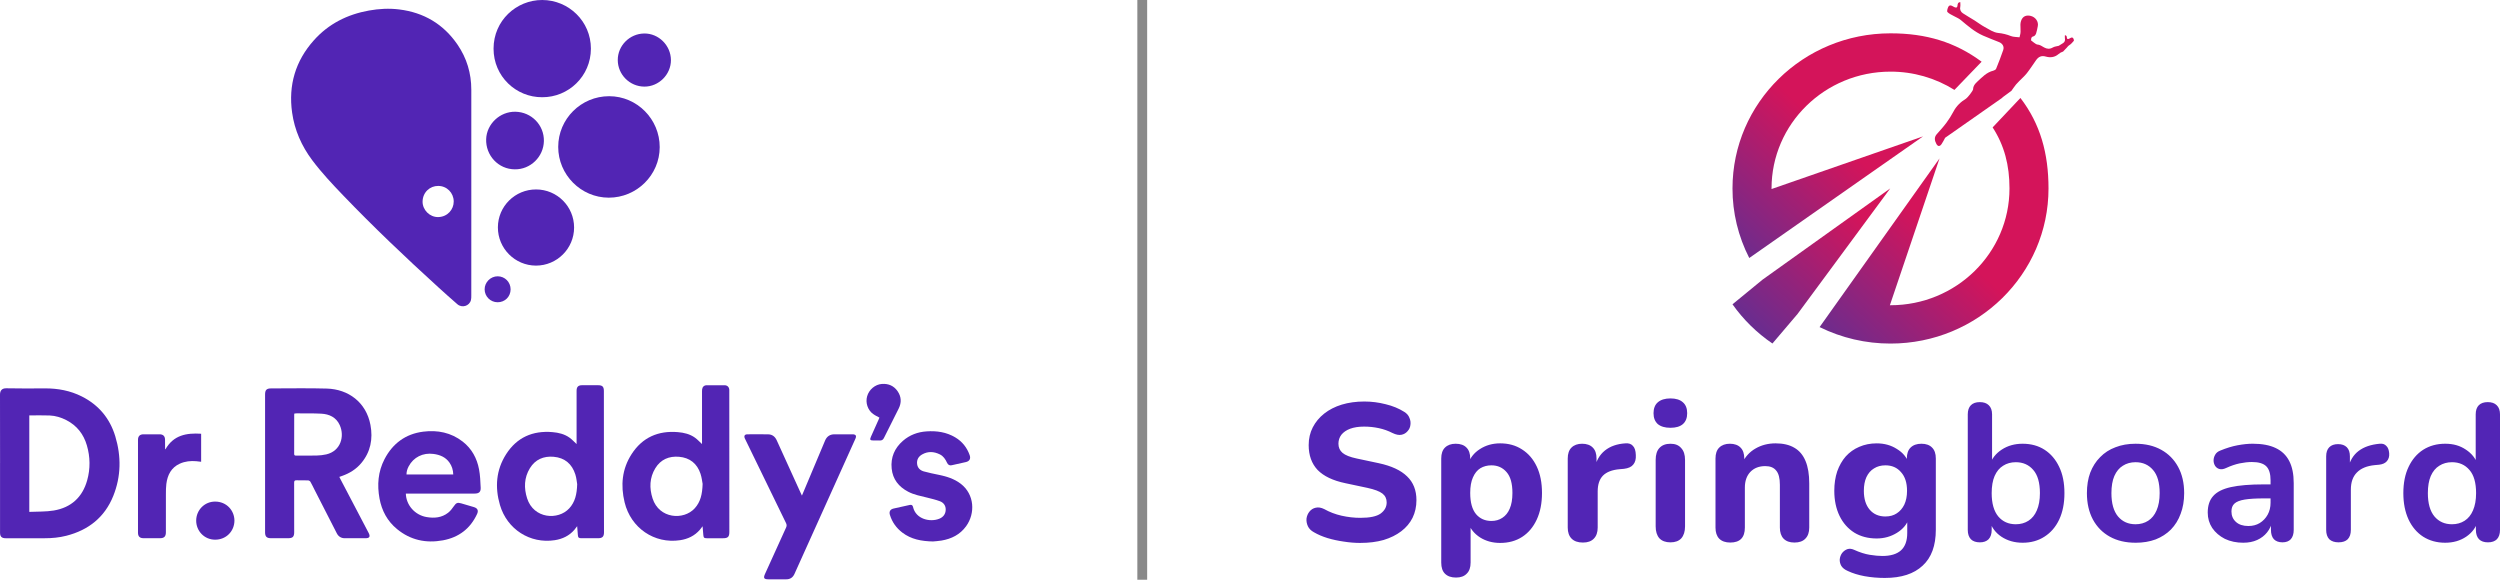 <?xml version="1.0" encoding="UTF-8"?>
<svg id="Layer_1" data-name="Layer 1" xmlns="http://www.w3.org/2000/svg" xmlns:xlink="http://www.w3.org/1999/xlink" viewBox="0 0 2757.18 639.35">
  <defs>
    <style>
      .cls-1 {
        fill: url(#linear-gradient);
      }

      .cls-1, .cls-2, .cls-3, .cls-4, .cls-5, .cls-6, .cls-7, .cls-8 {
        stroke-width: 0px;
      }

      .cls-9 {
        fill: none;
        stroke: #898989;
        stroke-width: 10.83px;
      }

      .cls-2 {
        fill: url(#linear-gradient-4);
      }

      .cls-3 {
        fill: url(#linear-gradient-2);
      }

      .cls-4 {
        fill: url(#linear-gradient-3);
      }

      .cls-5 {
        fill: url(#linear-gradient-5);
      }

      .cls-6 {
        fill: url(#linear-gradient-6);
      }

      .cls-7 {
        fill: #5225b5;
      }

      .cls-8 {
        fill: #5225b4;
      }
    </style>
    <linearGradient id="linear-gradient" x1="1896.8" y1="367.32" x2="2016.6" y2="495.24" gradientTransform="translate(0 640.14) scale(1 -1)" gradientUnits="userSpaceOnUse">
      <stop offset="0" stop-color="#662d91"/>
      <stop offset="1" stop-color="#d4145a"/>
    </linearGradient>
    <linearGradient id="linear-gradient-2" x1="2033.78" y1="238.97" x2="2154.01" y2="367.35" gradientTransform="translate(0 640.14) scale(1 -1)" gradientUnits="userSpaceOnUse">
      <stop offset="0" stop-color="#662d91"/>
      <stop offset="1" stop-color="#d4145a"/>
    </linearGradient>
    <linearGradient id="linear-gradient-3" x1="1928.38" y1="278.27" x2="2048.42" y2="406.45" gradientTransform="translate(0 640.14) scale(1 -1)" gradientUnits="userSpaceOnUse">
      <stop offset="0" stop-color="#662d91"/>
      <stop offset="1" stop-color="#d4145a"/>
    </linearGradient>
    <linearGradient id="linear-gradient-4" x1="1967.3" y1="296.74" x2="2088.84" y2="426.53" gradientTransform="translate(0 640.14) scale(1 -1)" gradientUnits="userSpaceOnUse">
      <stop offset="0" stop-color="#662d91"/>
      <stop offset="1" stop-color="#d4145a"/>
    </linearGradient>
    <linearGradient id="linear-gradient-5" x1="1956.24" y1="310.71" x2="2076.53" y2="439.16" gradientTransform="translate(0 640.14) scale(1 -1)" gradientUnits="userSpaceOnUse">
      <stop offset="0" stop-color="#662d91"/>
      <stop offset="1" stop-color="#d4145a"/>
    </linearGradient>
    <linearGradient id="linear-gradient-6" x1="1957.72" y1="336.03" x2="2077.76" y2="464.21" gradientTransform="translate(0 640.14) scale(1 -1)" gradientUnits="userSpaceOnUse">
      <stop offset="0" stop-color="#662d91"/>
      <stop offset="1" stop-color="#d4145a"/>
    </linearGradient>
  </defs>
  <g>
    <g>
      <path class="cls-1" d="m1953.78,207.83v.65l167.12-58.1-191.69,134.16c-12.2-23.8-18.53-50.07-18.49-76.71,0-94.49,78.01-171.07,174.25-171.07,39.33-.02,71.35,9.69,100.49,31.29l-29.97,31.11c-21.05-13.2-45.5-20.19-70.48-20.15-72.49-.02-131.23,57.65-131.23,128.82Z"/>
      <path class="cls-3" d="m2259.24,207.84c0,94.47-78.01,171.07-174.24,171.07-27.14.04-53.92-6.18-78.17-18.16l19.36-22.75-19.76,23.23,132.62-186.54-54.75,161.95h.7c72.46,0,131.21-57.68,131.21-128.82,0-25.48-5.61-47.32-18.59-67.31l30.64-32.46c21.99,28.62,30.98,61.2,30.98,99.81Z"/>
      <path class="cls-4" d="m2084.68,207.8l-102.2,138.44-27.72,32.6c-17.2-11.72-32.12-26.36-44.04-43.25l33.2-27.22"/>
      <path class="cls-2" d="m2147.4,150.4l.75.57-.75-.57Z"/>
      <path class="cls-5" d="m2167.42,103.96c-1.73,1.58,1.68-1.65,0,0h0Z"/>
      <path class="cls-6" d="m2286.74,42.63c-.54-1.26-1.77-1.66-3.13-.81-.52.33-1.08.62-1.64.88-1.44.65-2.38.55-2.5-1.3-.06-1.2-.35-2.44-2.16-2.55-.11,1.24-.09,2.49.03,3.73.24.94.17,1.93-.2,2.83-.38.9-1.04,1.66-1.88,2.16-1.54,1.03-3.14,2-4.74,2.96-2.2.59-4.64.72-6.51,1.83-3.42,2.05-6.61,1.64-9.63-.04-2.47-1.39-4.57-3.04-7.65-3.25-1.49-.09-6.14-4.15-6.77-4.55l.07-.75c.13-1.7.23-3.25,2.81-3.76,1.1-.22,2.3-1.87,2.72-3.11.88-2.54,1.24-5.25,1.83-7.88,1.11-4.98-2.36-10.33-8.17-11.57-4.23-.9-8.5.15-10.31,5.74-1.71,5.31.66,10.32-1.27,16.36l-.35,1.59c-3.31-.44-6.71-.25-9.53-1.38-4.51-1.81-9.27-2.97-14.12-3.43-5.11-.53-10.02-3.97-14.78-6.55-3.91-2.11-7.43-4.87-11.2-7.24-4.24-2.67-8.65-5.09-12.81-7.88-1.19-.72-2.11-1.78-2.65-3.05-.52-1.27-.63-2.66-.3-3.99.35-1.62.06-3.36.06-5.26-2.57.14-2.96,1.89-3.07,3.6-.16,2.66-1.49,2.81-3.51,1.88-.8-.36-1.57-.78-2.32-1.24-1.92-1.22-3.66-.65-4.42,1.13-.77,1.78-1.67,4.63-.84,5.55,1.8,1.95,4.64,3.05,7.1,4.45,2.47,1.4,5.37,2.49,7.54,4.31,7.71,6.46,15.28,13.08,24.61,17.22,5.82,2.6,11.8,4.78,17.69,7.18,3.82,1.55,5.85,4.93,4.55,8.74-2.36,6.98-5.06,13.84-7.83,20.67-.39.94-1.86,1.8-2.97,2.07-7.7,1.85-12.63,7.45-18.07,12.41-2.3,2.24-4.25,4.36-4.32,7.98,0,1.79-6.23,9.54-7.83,10.51-5.95,3.63-10.67,8.15-13.9,14.33-2.28,4.33-4.89,8.47-7.82,12.4-3.22,4.32-6.9,8.31-10.48,12.35-3.14,3.52-2.48,7.15-.5,10.8,1.59,2.95,3.71,3.11,5.68.29,1.46-2.26,2.79-4.61,3.97-7.03l62.77-43.93c-.07-.54,9.98-7.34,10.33-7.84,1.68-2.37,3.31-4.75,5.13-7.03,1.08-1.29,2.24-2.52,3.46-3.68,2.85-2.93,6.01-5.62,8.5-8.8,3.62-4.6,6.75-9.57,10.14-14.34,2.65-3.69,5.83-5.34,10.67-3.95,4.85,1.38,9.8.96,13.99-2.67,1.48-1.31,3.23-2.29,5.14-2.86,1.32-1.49,2.24-2.37,2.83-3.02,1.54-1.3,2.35-3.09,4.14-4.11,1.77-1.02,3.39-3.05,4.63-4.45.6-.66.3-1.4-.22-2.63Z"/>
    </g>
    <path class="cls-7" d="m1500.34,598.79c-6.01,0-12.15-.5-18.44-1.5-6.15-.86-12.09-2.15-17.81-3.86-5.58-1.72-10.59-3.86-15.02-6.44-3.15-1.72-5.36-3.93-6.65-6.65-1.29-2.86-1.79-5.72-1.5-8.58.44-2.86,1.5-5.36,3.23-7.51,1.85-2.29,4.15-3.72,6.85-4.29,2.86-.71,6.01-.21,9.44,1.5,5.87,3.29,12.23,5.72,19.1,7.29,7,1.57,13.94,2.36,20.81,2.36,10.44,0,17.88-1.57,22.31-4.72,4.43-3.29,6.65-7.36,6.65-12.23,0-4.15-1.57-7.44-4.72-9.87-3.15-2.43-8.65-4.5-16.51-6.22l-24.24-5.15c-13.73-2.86-23.95-7.72-30.68-14.59-6.58-7.01-9.86-16.16-9.86-27.46,0-7.15,1.5-13.66,4.5-19.52,3.01-5.86,7.22-10.94,12.65-15.23,5.44-4.29,11.87-7.58,19.31-9.87,7.58-2.29,15.87-3.43,24.88-3.43,8,0,15.87,1,23.6,3,7.72,1.86,14.51,4.65,20.38,8.37,2.86,1.72,4.79,3.93,5.79,6.65,1.15,2.57,1.5,5.22,1.07,7.94-.29,2.57-1.35,4.86-3.21,6.86-1.71,2-3.93,3.29-6.65,3.86-2.72.57-6.01-.07-9.86-1.93-4.72-2.43-9.73-4.22-15.02-5.36-5.29-1.14-10.72-1.72-16.3-1.72-6.01,0-11.15.79-15.44,2.36-4.15,1.57-7.36,3.79-9.66,6.65-2.14,2.86-3.22,6.15-3.22,9.87,0,4.15,1.5,7.51,4.5,10.08,3.01,2.57,8.23,4.65,15.66,6.22l24.24,5.15c14.02,3,24.46,7.87,31.32,14.59,6.87,6.58,10.3,15.3,10.3,26.17,0,7.15-1.44,13.66-4.29,19.52-2.86,5.72-7,10.65-12.45,14.8-5.43,4.15-11.94,7.36-19.52,9.65-7.58,2.14-16.09,3.22-25.53,3.22Zm105.47,38.18c-5.29,0-9.37-1.43-12.23-4.29-2.72-2.72-4.08-6.79-4.08-12.23v-114.76c0-5.29,1.35-9.3,4.08-12.01,2.86-2.86,6.79-4.29,11.79-4.29,5.29,0,9.3,1.43,12.01,4.29,2.72,2.72,4.08,6.72,4.08,12.01v14.59l-2.35-8.37c2.15-6.86,6.43-12.37,12.87-16.52,6.58-4.29,14.09-6.43,22.52-6.43,9.15,0,17.17,2.22,24.03,6.65,7,4.43,12.44,10.73,16.29,18.88,3.87,8.15,5.8,17.88,5.8,29.17s-1.93,21.09-5.8,29.39c-3.86,8.29-9.22,14.66-16.09,19.09-6.85,4.43-14.94,6.65-24.24,6.65-8.29,0-15.65-2-22.09-6.01-6.43-4.15-10.79-9.51-13.08-16.09h2.57v43.76c0,5.43-1.44,9.51-4.29,12.23-2.72,2.86-6.65,4.29-11.79,4.29Zm39.04-62.42c4.57,0,8.58-1.14,12.01-3.43,3.57-2.29,6.29-5.65,8.15-10.08,2-4.58,3-10.37,3-17.38,0-10.44-2.15-18.09-6.43-22.95-4.29-5.01-9.87-7.51-16.73-7.51-4.58,0-8.66,1.07-12.23,3.22-3.43,2.14-6.15,5.5-8.15,10.08-2,4.43-3.01,10.15-3.01,17.16,0,10.44,2.15,18.23,6.44,23.38,4.28,5.01,9.93,7.51,16.95,7.51Zm100.9,23.81c-5.44,0-9.59-1.43-12.45-4.29-2.86-2.86-4.29-6.94-4.29-12.23v-76.15c0-5.29,1.37-9.3,4.08-12.01,2.86-2.86,6.8-4.29,11.8-4.29s9.08,1.43,11.79,4.29c2.72,2.72,4.08,6.72,4.08,12.01v11.15h-2.14c1.71-8.58,5.5-15.23,11.37-19.95,5.86-4.72,13.43-7.36,22.74-7.94,3.57-.29,6.29.64,8.15,2.79,2,2,3.08,5.36,3.22,10.08.29,4.43-.64,7.94-2.79,10.51-2,2.57-5.43,4.15-10.3,4.72l-4.93.43c-8.15.71-14.23,3.07-18.23,7.08-3.86,4-5.8,9.8-5.8,17.38v39.9c0,5.29-1.42,9.37-4.28,12.23-2.72,2.86-6.73,4.29-12.01,4.29Zm96.54-.21c-5.28,0-9.36-1.5-12.22-4.5-2.72-3.15-4.08-7.51-4.08-13.09v-73.36c0-5.72,1.35-10.08,4.08-13.08,2.86-3.15,6.94-4.72,12.22-4.72s9.08,1.57,11.8,4.72c2.86,3,4.29,7.36,4.29,13.08v73.36c0,5.58-1.37,9.94-4.08,13.09-2.72,3-6.73,4.5-12.02,4.5Zm0-126.35c-6.01,0-10.64-1.36-13.94-4.08-3.15-2.86-4.72-6.86-4.72-12.01s1.57-9.3,4.72-12.01c3.3-2.86,7.93-4.29,13.94-4.29s10.59,1.43,13.73,4.29c3.15,2.72,4.72,6.72,4.72,12.01s-1.57,9.15-4.72,12.01c-3.15,2.72-7.72,4.08-13.73,4.08Zm65.99,126.56c-5.29,0-9.37-1.43-12.23-4.29-2.72-2.86-4.08-6.94-4.08-12.23v-76.15c0-5.29,1.35-9.3,4.08-12.01,2.86-2.86,6.79-4.29,11.79-4.29s9.08,1.43,11.8,4.29c2.71,2.72,4.08,6.72,4.08,12.01v12.23l-2.37-7.08c3.3-7.01,8.15-12.37,14.58-16.09,6.58-3.86,14.02-5.79,22.31-5.79s15.37,1.64,20.81,4.93c5.44,3.15,9.52,8.01,12.23,14.59,2.72,6.44,4.08,14.66,4.08,24.67v48.69c0,5.29-1.42,9.37-4.28,12.23-2.72,2.86-6.73,4.29-12.02,4.29s-9.15-1.43-12.01-4.29c-2.71-2.86-4.08-6.94-4.08-12.23v-47.19c0-7.29-1.35-12.51-4.08-15.66-2.57-3.29-6.58-4.93-12.01-4.93-6.87,0-12.37,2.14-16.51,6.43-4.01,4.29-6.01,10.01-6.01,17.16v44.19c0,11.01-5.36,16.52-16.09,16.52Zm170.47,39.04c-7.72,0-15.16-.64-22.31-1.93-7-1.29-13.23-3.22-18.66-5.79-3.28-1.43-5.65-3.29-7.07-5.58-1.29-2.29-1.86-4.72-1.72-7.29.29-2.57,1.15-4.86,2.57-6.86,1.57-2,3.51-3.43,5.8-4.29,2.28-.71,4.72-.5,7.29.64,6.29,2.86,12.08,4.72,17.37,5.58,5.43.86,10.08,1.29,13.94,1.29,9.16,0,16.02-2.07,20.6-6.22,4.57-4.15,6.87-10.51,6.87-19.09v-16.3h1.93c-2.15,6.58-6.58,11.94-13.3,16.09-6.73,4.15-14.16,6.22-22.31,6.22-9.44,0-17.66-2.14-24.68-6.43-7-4.43-12.44-10.58-16.29-18.45-3.87-8.01-5.8-17.23-5.8-27.67,0-7.87,1.08-15.02,3.22-21.45,2.3-6.44,5.44-11.94,9.44-16.52,4.16-4.58,9.08-8.08,14.8-10.51,5.87-2.57,12.3-3.86,19.31-3.86,8.44,0,15.87,2.07,22.31,6.22,6.58,4,10.93,9.3,13.08,15.87l-2.15,6.86v-12.23c0-5.29,1.37-9.3,4.08-12.01,2.86-2.86,6.87-4.29,12.02-4.29s9.07,1.43,11.79,4.29c2.72,2.72,4.08,6.72,4.08,12.01v78.51c0,17.59-4.86,30.82-14.58,39.68-9.59,9.01-23.46,13.51-41.62,13.51Zm.64-67.79c4.87,0,9.01-1.14,12.45-3.43,3.57-2.29,6.36-5.51,8.37-9.65,2-4.29,3-9.37,3-15.23,0-8.87-2.22-15.73-6.65-20.59-4.29-5.01-10.01-7.51-17.17-7.51-4.86,0-9.07,1.14-12.65,3.43-3.57,2.15-6.36,5.36-8.36,9.65-1.86,4.15-2.79,9.15-2.79,15.02,0,8.87,2.15,15.8,6.43,20.81,4.29,5.01,10.08,7.51,17.37,7.51Zm151.28,28.96c-8.86,0-16.66-2.22-23.38-6.65-6.58-4.43-10.94-10.37-13.09-17.8l2.37-5.36v15.66c0,4.43-1.15,7.86-3.43,10.3-2.28,2.29-5.5,3.43-9.66,3.43s-7.58-1.14-9.86-3.43c-2.28-2.43-3.43-5.86-3.43-10.3v-127.42c0-4.43,1.15-7.79,3.43-10.08,2.28-2.29,5.58-3.43,9.86-3.43s7.58,1.14,9.87,3.43c2.42,2.29,3.64,5.65,3.64,10.08v55.77h-2.57c2.28-7.01,6.73-12.66,13.3-16.95,6.58-4.29,14.24-6.43,22.95-6.43,9.3,0,17.38,2.22,24.24,6.65,6.87,4.43,12.23,10.73,16.1,18.88,3.86,8.01,5.79,17.66,5.79,28.96s-1.93,20.88-5.79,29.17c-3.87,8.15-9.3,14.44-16.3,18.88-6.87,4.43-14.88,6.65-24.03,6.65Zm-7.5-20.38c5.28,0,9.93-1.29,13.94-3.86,4.01-2.57,7.07-6.36,9.22-11.37,2.28-5.15,3.43-11.51,3.43-19.09,0-11.44-2.43-19.95-7.29-25.53-4.87-5.72-11.3-8.58-19.3-8.58-5.29,0-9.94,1.29-13.95,3.86-4.01,2.43-7.15,6.22-9.44,11.37-2.15,5.01-3.22,11.3-3.22,18.88,0,11.3,2.43,19.88,7.29,25.74,4.87,5.72,11.3,8.58,19.31,8.58Zm132.05,20.38c-10.86,0-20.3-2.22-28.32-6.65-8-4.43-14.23-10.73-18.66-18.88-4.43-8.29-6.65-18.02-6.65-29.17,0-8.44,1.22-15.95,3.64-22.52,2.58-6.72,6.22-12.44,10.94-17.16,4.72-4.86,10.37-8.51,16.95-10.94,6.58-2.57,13.94-3.86,22.09-3.86,10.87,0,20.31,2.22,28.32,6.65,8.01,4.43,14.23,10.73,18.66,18.88,4.44,8.15,6.66,17.8,6.66,28.96,0,8.44-1.3,16.02-3.87,22.74-2.42,6.72-6.01,12.51-10.72,17.38-4.72,4.72-10.37,8.37-16.95,10.94-6.58,2.43-13.94,3.65-22.09,3.65Zm0-20.38c5.29,0,9.94-1.29,13.94-3.86,4.01-2.57,7.08-6.36,9.23-11.37,2.28-5.15,3.43-11.51,3.43-19.09,0-11.44-2.43-19.95-7.29-25.53-4.87-5.72-11.3-8.58-19.31-8.58-5.29,0-9.93,1.29-13.94,3.86-4.01,2.43-7.15,6.22-9.44,11.37-2.15,5.01-3.22,11.3-3.22,18.88,0,11.3,2.42,19.88,7.29,25.74,4.86,5.72,11.3,8.58,19.3,8.58Zm118.88,20.38c-7.58,0-14.38-1.43-20.38-4.29-5.86-3-10.51-7.01-13.94-12.01-3.28-5.01-4.94-10.65-4.94-16.95,0-7.72,2.01-13.8,6.01-18.23,4.01-4.58,10.52-7.87,19.52-9.87,9.01-2,21.09-3,36.26-3h10.72v15.45h-10.52c-8.86,0-15.94.43-21.23,1.29-5.29.86-9.08,2.36-11.37,4.5-2.15,2-3.23,4.86-3.23,8.58,0,4.72,1.65,8.58,4.94,11.58,3.3,3,7.87,4.5,13.73,4.5,4.72,0,8.86-1.07,12.44-3.22,3.72-2.29,6.65-5.36,8.8-9.22,2.15-3.86,3.22-8.29,3.22-13.3v-24.67c0-7.15-1.57-12.3-4.72-15.45-3.15-3.15-8.43-4.72-15.87-4.72-4.15,0-8.65.5-13.51,1.5-4.72,1-9.73,2.72-15.02,5.15-2.71,1.29-5.14,1.64-7.29,1.07-2-.57-3.57-1.72-4.72-3.43-1.14-1.86-1.71-3.86-1.71-6.01s.57-4.22,1.71-6.22c1.15-2.14,3.08-3.72,5.8-4.72,6.57-2.72,12.86-4.65,18.88-5.79,6.14-1.14,11.72-1.72,16.73-1.72,10.29,0,18.73,1.57,25.31,4.72,6.73,3.15,11.72,7.94,15.02,14.37,3.28,6.29,4.94,14.44,4.94,24.45v51.48c0,4.43-1.08,7.86-3.23,10.3-2.14,2.29-5.21,3.43-9.22,3.43s-7.15-1.14-9.44-3.43c-2.15-2.43-3.22-5.86-3.22-10.3v-10.3h1.71c-1,5.01-3,9.37-6.01,13.09-2.86,3.58-6.5,6.36-10.94,8.37-4.43,2-9.51,3-15.23,3Zm105.09-.43c-4.43,0-7.87-1.14-10.3-3.43-2.28-2.43-3.43-5.86-3.43-10.3v-81.09c0-4.43,1.15-7.79,3.43-10.08,2.28-2.29,5.51-3.43,9.66-3.43s7.36,1.14,9.65,3.43c2.3,2.29,3.43,5.65,3.43,10.08v13.51h-2.15c2.01-8.58,5.94-15.09,11.8-19.52,5.87-4.43,13.65-7.08,23.38-7.94,3.01-.29,5.36.5,7.08,2.36,1.86,1.72,2.93,4.43,3.22,8.15.29,3.57-.57,6.51-2.57,8.79-1.86,2.14-4.72,3.43-8.58,3.86l-4.72.43c-8.73.86-15.31,3.58-19.74,8.15-4.43,4.43-6.65,10.72-6.65,18.88v44.4c0,4.43-1.15,7.86-3.43,10.3-2.3,2.29-5.65,3.43-10.08,3.43Zm117.5.43c-9.15,0-17.22-2.22-24.24-6.65-6.86-4.43-12.23-10.73-16.09-18.88-3.86-8.29-5.79-18.02-5.79-29.17s1.93-20.95,5.79-28.96c3.86-8.15,9.23-14.44,16.09-18.88,7.02-4.43,15.09-6.65,24.24-6.65s16.3,2.14,22.75,6.43c6.58,4.29,11.01,9.94,13.3,16.95h-2.37v-55.77c0-4.43,1.15-7.79,3.43-10.08,2.3-2.29,5.58-3.43,9.87-3.43s7.58,1.14,9.86,3.43c2.43,2.29,3.65,5.65,3.65,10.08v127.42c0,4.43-1.15,7.86-3.43,10.3-2.3,2.29-5.58,3.43-9.87,3.43s-7.58-1.14-9.86-3.43c-2.28-2.43-3.43-5.86-3.43-10.3v-16.73l2.37,6.43c-2.15,7.44-6.51,13.37-13.09,17.8s-14.3,6.65-23.17,6.65Zm7.51-20.38c5.29,0,9.94-1.29,13.95-3.86,4-2.57,7.07-6.36,9.22-11.37,2.28-5.15,3.43-11.51,3.43-19.09,0-11.44-2.43-19.95-7.29-25.53-4.87-5.72-11.3-8.58-19.31-8.58-5.29,0-9.93,1.29-13.94,3.86-4.01,2.43-7.15,6.22-9.44,11.37-2.15,5.01-3.21,11.3-3.21,18.88,0,11.3,2.42,19.88,7.29,25.74,4.86,5.72,11.3,8.58,19.3,8.58Z"/>
  </g>
  <path class="cls-9" d="m1259.75,0v639.35"/>
  <g>
    <path class="cls-8" d="m519.8,210.04c0,38.65,0,77.29-.02,115.94,0,1.69.02,3.45-.41,5.06-1.74,6.49-9.79,8.95-14.94,4.49-7.15-6.19-14.2-12.5-21.19-18.87-35.92-32.69-71.13-66.11-104.76-101.16-11.92-12.42-23.74-24.96-34.09-38.76-11.77-15.7-19.52-33.2-22.24-52.64-4.23-30.17,3.68-56.94,24.04-79.71,16.26-18.19,36.94-28.51,60.8-32.79,11.05-1.98,22.2-2.57,33.31-1.19,27.13,3.36,48.77,16.16,64.27,38.78,10.25,14.95,15.23,31.65,15.23,49.8,0,37.02,0,74.04,0,111.06Zm-36.55-4.99c-8.94-.09-17.01,6.89-17.2,17.14-.17,9.32,7.91,17.39,17.21,17.21,10.4-.2,17.19-8.49,17.13-17.22-.07-9.55-7.61-17.17-17.14-17.13Z"/>
    <path class="cls-8" d="m.07,510.81C.07,485.62.13,460.42,0,435.23c-.02-4.38,2.1-7.12,7.02-7,14.18.34,28.37.17,42.56.11,14.23-.06,27.9,2.47,40.67,8.91,18.59,9.37,30.94,24.19,36.92,44.02,6.66,22.07,6.4,44.18-2.24,65.69-9.47,23.58-27.38,37.68-51.75,43.91-7.83,2-15.82,2.76-23.9,2.74-14.34-.05-28.67-.02-43.01,0-4.34,0-6.22-1.8-6.22-6.1,0-21.65,0-43.29,0-64.94,0-3.92,0-7.83,0-11.75Zm32.24-52.67v106.4c9.14-.45,18.25-.04,27.04-1.52,19.09-3.21,31.58-14.62,36.8-33.33,3.56-12.76,3.39-25.69-.33-38.45-3.62-12.44-11.02-21.92-22.64-27.89-5.77-2.97-11.94-4.86-18.41-5.13-7.43-.31-14.88-.07-22.47-.07Z"/>
    <path class="cls-8" d="m374.23,525.96c.58,1.15.99,2.01,1.43,2.85,10.07,19.21,20.14,38.42,30.21,57.63.27.52.55,1.04.82,1.57,1.88,3.8.8,5.57-3.42,5.57-7.61,0-15.22-.05-22.83.02-4.16.04-7.15-1.86-8.97-5.38-8.26-15.99-16.4-32.04-24.59-48.08-1.51-2.96-2.9-5.98-4.56-8.85-.44-.75-1.66-1.44-2.54-1.48-4.21-.15-8.43.04-12.63-.11-2.12-.08-2.76.56-2.75,2.72.08,18.17.05,36.35.05,54.52,0,5-1.63,6.64-6.6,6.64-6.35,0-12.71,0-19.06,0-4.62,0-6.45-1.81-6.45-6.41,0-29.25,0-58.51,0-87.76,0-21.42,0-42.85,0-64.27,0-5.1,1.66-6.78,6.75-6.77,20.47.02,40.95-.43,61.4.18,23.64.71,43.35,15.03,48.07,40.09,2.9,15.41.18,29.85-10.22,42.2-5.61,6.66-12.76,11.1-20.92,13.99-.96.34-1.92.68-3.18,1.13Zm-49.58-69.88c-.08.56-.18.92-.18,1.28,0,14.41.01,28.81-.04,43.22,0,1.7.78,1.91,2.17,1.9,7.54-.04,15.08.11,22.61-.08,3.58-.09,7.23-.47,10.71-1.28,15.88-3.72,20.39-19.95,14.75-32.33-3.9-8.58-11.49-12.09-20.38-12.56-9.06-.48-18.17-.27-27.25-.34-.79,0-1.58.13-2.39.2Z"/>
    <path class="cls-8" d="m774.23,489.73v-3.34c0-18.25,0-36.5,0-54.75,0-.74.02-1.48.11-2.21.35-2.79,2.23-4.55,5.05-4.56,6.58-.04,13.16-.04,19.73,0,3.08.02,5.08,2.05,5.2,5.12.02.59,0,1.18,0,1.77.02,51.65.03,103.29.05,154.94,0,5.29-1.58,6.89-6.81,6.9-5.99,0-11.97,0-17.96,0-3,0-3.63-.54-3.92-3.48-.29-3.05-.52-6.1-.82-9.73-1.23,1.59-2.06,2.78-2.99,3.86-5.77,6.69-13.25,10.23-21.83,11.52-28.34,4.26-54.29-13.39-61.18-41.75-4.55-18.71-2.88-36.8,7.72-53.2,11.87-18.38,29.27-26.04,50.95-24.24,6.78.56,13.32,2.11,18.92,6.12,2.77,1.99,5.1,4.59,7.77,7.04Zm.68,43.97c-.47-2.34-.92-6.94-2.34-11.22-3.75-11.25-11.82-17.69-23.62-18.71-11.06-.96-20.32,2.95-26.23,12.65-6.38,10.48-6.7,21.89-3.01,33.29,7.26,22.5,34.25,24.33,46.49,10.89,6.39-7.02,8.35-15.55,8.71-26.9Z"/>
    <path class="cls-8" d="m636.55,580.29c-1.31,1.7-2.13,2.91-3.08,4.01-5.72,6.63-13.15,10.14-21.63,11.45-27.24,4.21-52.68-12.05-60.47-38.84-5.69-19.55-4.28-38.58,6.81-55.97,11.82-18.52,29.31-26.2,51.08-24.37,6.78.57,13.31,2.13,18.91,6.15,2.77,1.99,5.09,4.59,7.73,7.02,0-.75,0-1.64,0-2.54,0-18.76-.02-37.53.01-56.29,0-4.27,1.86-6.06,6.07-6.07,5.84-.01,11.68,0,17.51,0,4.92,0,6.51,1.57,6.51,6.47.04,43.96.06,87.91.1,131.87,0,7.98.04,15.96.04,23.94,0,4.64-1.8,6.46-6.41,6.47-6.21.02-12.41.01-18.62,0-2.81,0-3.56-.68-3.79-3.4-.26-3.06-.48-6.12-.78-9.89Zm0-46.38c-.4-2.22-.74-6.54-2-10.57-3.64-11.65-11.69-18.49-23.9-19.57-11.06-.98-20.32,2.93-26.25,12.61-6.41,10.47-6.71,21.9-3.05,33.29,7.24,22.52,34.22,24.37,46.49,10.96,6.4-7,8.4-15.52,8.72-26.72Z"/>
    <path class="cls-8" d="m615.64,162.02c.01-30.89,25.2-55.94,56.22-55.92,30.7.02,55.76,25.31,55.71,56.21-.05,30.71-25.31,55.74-56.22,55.69-30.63-.05-55.72-25.26-55.71-55.98Z"/>
    <path class="cls-8" d="m597.93,107.23c-28.76.15-53.65-22.95-53.6-53.66C544.38,22.76,569.42-.06,598.06,0c29.01.06,53.67,23.39,53.63,53.7-.04,30.37-24.77,53.71-53.76,53.53Z"/>
    <path class="cls-8" d="m447.58,544.33c.35,12.79,9.96,23.67,22.82,25.91,8.47,1.47,16.75.78,23.8-4.73,2.5-1.95,4.54-4.62,6.36-7.26,2.45-3.57,3.91-4.35,8.08-3.12,4.67,1.37,9.34,2.73,13.99,4.12,4.04,1.21,5.29,3.79,3.56,7.55-7.48,16.23-20.2,25.86-37.64,29.1-18.7,3.47-35.86-.21-50.71-12.43-10.63-8.74-16.8-20.24-19.28-33.69-2.75-14.98-1.63-29.61,5.47-43.31,9.01-17.39,23.31-27.96,42.76-30.41,15.71-1.98,30.66.95,43.51,10.96,10,7.79,15.72,18.37,18.02,30.62,1.25,6.62,1.49,13.46,1.81,20.22.22,4.68-1.93,6.48-6.66,6.48-24.32,0-48.63,0-72.95,0h-2.95Zm52.3-21.08c-.16-4.95-1.48-9.25-4.18-13.08-4.31-6.09-10.53-8.62-17.7-9.56-11.55-1.52-21.96,3.61-27.34,13.79-1.43,2.71-2.34,5.62-2.35,8.85h51.57Z"/>
    <path class="cls-8" d="m884.43,546.58c2.83-6.72,5.39-12.83,7.96-18.93,5.86-13.93,11.72-27.87,17.58-41.8,1.91-4.54,5.39-6.86,10.32-6.87,6.58,0,13.15-.01,19.73,0,3.83,0,4.89,1.55,3.35,4.96-22.38,49.69-44.77,99.38-67.19,149.06-1.73,3.83-4.69,5.94-9.04,5.91-6.5-.04-13.01,0-19.51,0-5.12,0-5.99-1.34-3.9-5.97,7.73-17.06,15.45-34.13,23.24-51.17.81-1.77.75-3.15-.11-4.92-14.96-30.62-29.84-61.28-44.73-91.93-.23-.46-.48-.92-.68-1.39-1.19-2.83-.17-4.51,2.89-4.53,7.69-.05,15.37-.15,23.06.04,4.37.11,7.41,2.57,9.22,6.55,8.73,19.2,17.46,38.4,26.2,57.6.42.92.86,1.83,1.61,3.4Z"/>
    <path class="cls-8" d="m1029.33,597.18c-13.32-.23-24.46-2.46-34.08-9.73-6.67-5.05-11.32-11.56-13.79-19.58-1.1-3.57.3-6.14,3.95-6.99,5.95-1.38,11.94-2.6,17.9-3.98,2.03-.47,3.22.32,3.63,2.17,3.07,13.65,18.98,17.12,29.03,13.01,4.37-1.78,6.89-5.13,7.03-9.85.13-4.54-2.31-7.91-6.43-9.44-4.53-1.69-9.29-2.81-13.99-3.97-7.15-1.77-14.42-3.07-21.04-6.55-10.39-5.45-16.98-13.71-18.15-25.55-1.21-12.23,3.18-22.48,12.42-30.53,7.43-6.47,16.24-9.75,26.03-10.42,11.2-.77,21.95.77,31.75,6.64,7.64,4.58,12.87,11.18,15.83,19.56,1.39,3.92-.12,6.7-4.17,7.64-5.24,1.22-10.49,2.38-15.74,3.52-2.25.49-3.96-.42-5.1-2.88-1.75-3.77-3.95-7.15-7.78-9.06-6.54-3.25-13.17-3.69-19.68.04-4,2.29-6.04,5.81-5.49,10.51.52,4.42,3.43,7.07,7.41,8.19,5.45,1.53,11.03,2.63,16.58,3.78,8.59,1.77,16.85,4.3,23.97,9.71,15.49,11.78,16.32,32.81,6.1,46.93-6.7,9.26-16.16,13.98-27.19,15.83-3.48.59-7.03.77-9,.97Z"/>
    <path class="cls-8" d="m633.15,250.98c-.03,23.14-18.91,41.98-42.04,41.95-23.23-.03-42.07-18.98-42.01-42.24.07-23.13,18.94-41.82,42.18-41.76,23.21.05,41.89,18.82,41.87,42.05Z"/>
    <path class="cls-8" d="m182.37,495.69c8.92-15.85,23.3-18.36,39.46-17.33v30.92c-1.86-.22-3.59-.47-5.34-.62-6.27-.53-12.41.08-18.19,2.71-9.53,4.34-13.58,12.49-14.84,22.31-.48,3.72-.48,7.51-.49,11.27-.05,14.04-.02,28.08-.02,42.12,0,4.56-1.91,6.5-6.42,6.51-6.06.01-12.12.01-18.18,0-4.17,0-6.16-1.94-6.16-6.05,0-34.14,0-68.28,0-102.42,0-4.07,2.06-6.12,6.14-6.13,5.91-.02,11.83-.02,17.74,0,3.83.02,5.87,2.02,5.95,5.87.07,3.32.03,6.65.05,9.97,0,.14.09.27.3.86Z"/>
    <path class="cls-8" d="m567.75,186.74c-18.06-.05-32.24-15.28-31.58-33.4.61-16.54,15.11-30.39,32.16-30.11,17.81.29,31.86,14.71,31.51,32.36-.34,17.36-14.87,31.46-32.09,31.15Z"/>
    <path class="cls-8" d="m739.96,66.19c.09,15.96-13.43,29.46-29.38,29.33-16.1-.13-29.18-13.2-29.26-29.23-.08-15.91,13.05-29.13,29.15-29.35,15.91-.22,29.39,13.16,29.48,29.25Z"/>
    <path class="cls-8" d="m969.9,460.57c-2.42-1.36-4.88-2.42-6.97-3.97-6.04-4.46-8.59-12.49-6.6-19.54,2.1-7.47,8.91-13.08,16.24-13.61,7.33-.54,13.26,2.05,17.38,8.03,4.13,5.99,4.49,12.49,1.2,19.07-5.41,10.81-10.87,21.6-16.25,32.42-1.01,2.04-2.41,2.99-4.71,2.85-2.28-.13-4.58-.03-6.87-.03-3.73,0-4.27-.81-2.78-4.15,2.8-6.26,5.61-12.51,8.4-18.77.36-.8.67-1.61.95-2.31Z"/>
    <path class="cls-8" d="m258.56,574.23c-.11,11.6-9.06,20.95-21.21,20.97-12.17.02-21.06-9.79-20.98-21.16.08-11.34,9.07-20.95,21.06-20.86,12.34.09,21.08,9.65,21.13,21.05Z"/>
    <path class="cls-8" d="m563.13,319.14c-.02,8.05-6.29,14.26-14.37,14.21-7.86-.04-14.21-6.37-14.27-14.21-.06-7.81,6.53-14.42,14.38-14.42,7.93,0,14.28,6.42,14.26,14.41Z"/>
  </g>
</svg>